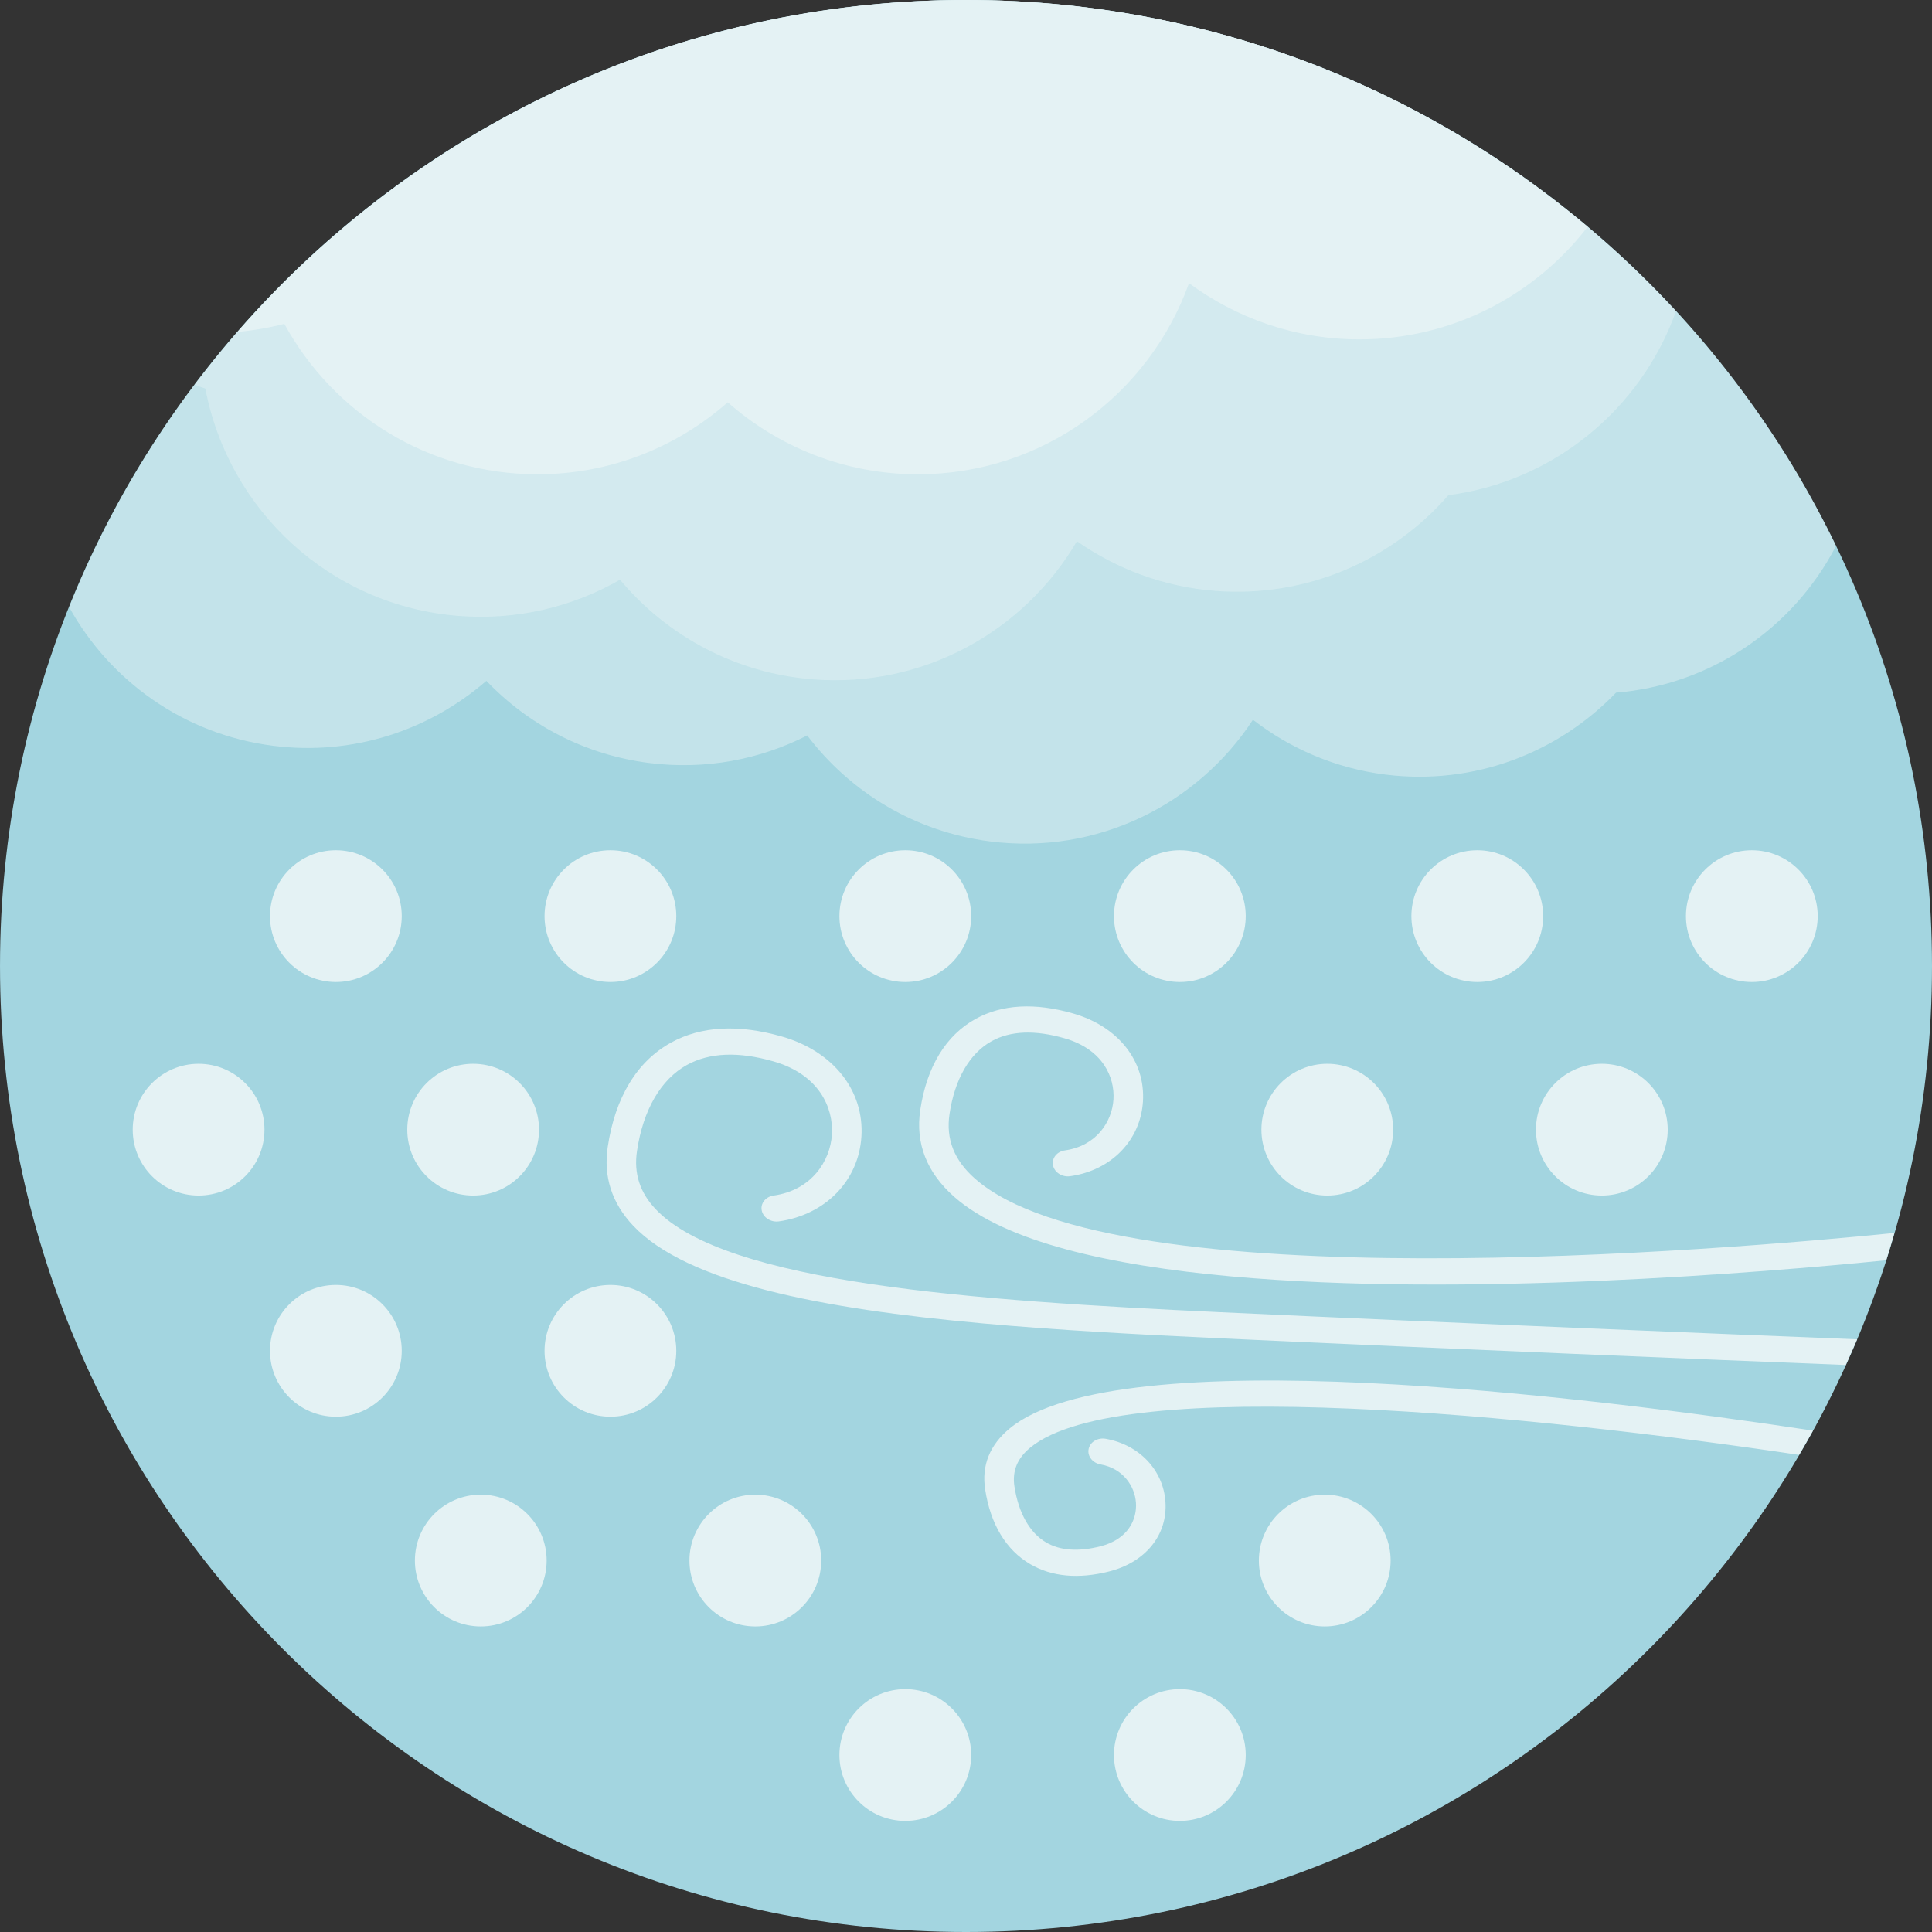 <?xml version="1.0" encoding="iso-8859-1"?>
<!-- Uploaded to: SVG Repo, www.svgrepo.com, Generator: SVG Repo Mixer Tools -->
<svg height="800px" width="800px" version="1.1" id="Layer_1" xmlns="http://www.w3.org/2000/svg" xmlns:xlink="http://www.w3.org/1999/xlink" 
	 viewBox="0 0 496.162 496.162" xml:space="preserve">
<rect x="0" y="0" width="496.162" height="496.162" fill="#333333" stroke="none"/>
<path style="fill:#A3D5E0;" d="M248.077,0C111.072,0,0.002,111.062,0.002,248.083c0,137.005,111.07,248.079,248.075,248.079
	c137.013,0,248.083-111.074,248.083-248.079C496.16,111.062,385.09,0,248.077,0z"/>
<g>
	<path style="fill:#E4F2F4;" d="M250.365,302.673c-5.34-4.712-7.471-10.137-6.515-16.582c1.332-8.951,5.18-15.604,10.833-18.717
		c4.831-2.666,11.116-2.907,18.705-0.727c9.82,2.815,12.926,9.972,12.559,15.729c-0.363,5.673-4.357,11.912-12.47,13.063
		c-2.062,0.294-3.424,2.012-3.049,3.844c0.375,1.829,2.341,3.076,4.414,2.781c10.535-1.496,18.044-9.192,18.679-19.165
		c0.666-10.428-6.373-19.314-17.937-22.63c-9.812-2.819-18.227-2.349-25.017,1.389c-7.666,4.223-12.585,12.317-14.237,23.411
		c-1.274,8.561,1.667,16.062,8.737,22.301c13.029,11.499,39.736,17.588,71.115,20.427c59.708,5.394,136.332-0.964,168.215-4.146
		c0.742-2.318,1.415-4.663,2.088-7.008C442.648,321.046,286.131,334.243,250.365,302.673z"/>
	<path style="fill:#E4F2F4;" d="M259.32,366.83c-5.134,4.235-7.261,9.498-6.323,15.646c1.358,8.928,5.355,15.569,11.567,19.21
		c2.785,1.633,5.895,2.605,9.307,2.911c3.358,0.306,7.004-0.034,10.921-1.017c9.391-2.36,15.087-9.384,14.509-17.895
		c-0.559-8.144-6.713-14.651-15.328-16.181c-2.077-0.367-4.032,0.807-4.399,2.621c-0.371,1.817,0.999,3.588,3.064,3.955
		c5.891,1.048,8.81,5.708,9.089,9.854c0.291,4.223-1.97,9.383-9.162,11.189c-5.661,1.419-10.347,1.083-13.908-1.006
		c-4.212-2.467-7.104-7.574-8.14-14.391c-0.601-3.944,0.723-7.203,4.047-9.945c23.265-19.203,130.15-8.16,197.456,1.851
		c1.213-2.065,2.429-4.131,3.584-6.231C406.488,358.456,287.141,343.875,259.32,366.83z"/>
	<path style="fill:#E4F2F4;" d="M313.405,336.989c-63.526-2.953-127.052-7.429-145.038-26.471c-4.07-4.303-5.635-9.196-4.778-14.945
		c1.572-10.55,6.132-18.396,12.841-22.094c5.765-3.175,13.235-3.481,22.217-0.899c11.728,3.37,15.435,11.923,14.999,18.809
		c-0.436,6.79-5.229,14.268-14.968,15.645c-2.062,0.295-3.427,2.016-3.052,3.845c0.378,1.828,2.349,3.075,4.414,2.785
		c11.946-1.695,20.458-10.436,21.181-21.747c0.753-11.847-7.241-21.942-20.377-25.713c-11.204-3.221-20.809-2.697-28.524,1.557
		c-8.741,4.819-14.36,14.081-16.25,26.792c-1.132,7.62,1.06,14.421,6.519,20.201c13.786,14.597,47.796,21.314,89.82,25.113
		c18.993,1.717,39.622,2.834,60.768,3.817c61.215,2.842,126.165,5.485,160.821,6.859c0.995-2.192,2.008-4.369,2.941-6.591
		C443.081,342.609,376.28,339.904,313.405,336.989z"/>
</g>
<g style="opacity:0.5;">
	<path style="fill:#E4F2F4;" d="M404.775,55.78c-5.987-4.885-12.195-9.502-18.625-13.82c-26.371-17.696-56.319-30.472-88.535-37.002
		c-0.987-0.199-1.997-0.344-2.988-0.532C279.544,1.561,263.995,0,248.078,0c-19.884,0-39.193,2.406-57.723,6.824
		c-6.694,1.595-13.277,3.454-19.746,5.581c-28.032,9.211-53.844,23.277-76.471,41.209c-10.917,8.657-21.115,18.17-30.426,28.51
		c-19.382,21.521-35.008,46.469-45.953,73.8c10.458,18.847,29.382,32.675,52.406,35.602c20.603,2.617,40.203-4.055,54.743-16.678
		c10.718,11.215,25.193,18.981,41.783,21.092c14.498,1.84,28.513-0.899,40.616-7.073c10.982,14.494,27.538,24.749,47.001,27.224
		c27.507,3.493,53.244-9.509,67.462-31.252c9.548,7.375,21.081,12.44,33.915,14.069c22.863,2.903,44.491-5.608,59.33-21.031
		c24.237-1.955,45.528-16.475,56.502-37.698C455.639,107.359,432.737,78.59,404.775,55.78z"/>
</g>
<g>
	<path style="fill:#E4F2F4;" d="M51,273.192c-9.341,0-16.916,7.578-16.916,16.919c0,9.345,7.574,16.919,16.916,16.919
		c9.345,0,16.919-7.574,16.919-16.919C67.919,280.769,60.345,273.192,51,273.192z"/>
	<path style="fill:#E4F2F4;" d="M121.507,273.192c-9.341,0-16.915,7.578-16.915,16.919c0,9.345,7.574,16.919,16.915,16.919
		c9.345,0,16.919-7.574,16.919-16.919C138.426,280.769,130.852,273.192,121.507,273.192z"/>
	<path style="fill:#E4F2F4;" d="M340.862,273.192c-9.341,0-16.915,7.578-16.915,16.919c0,9.345,7.574,16.919,16.915,16.919
		c9.345,0,16.919-7.574,16.919-16.919C357.782,280.769,350.207,273.192,340.862,273.192z"/>
	<path style="fill:#E4F2F4;" d="M411.37,273.192c-9.341,0-16.916,7.578-16.916,16.919c0,9.345,7.574,16.919,16.916,16.919
		c9.345,0,16.919-7.574,16.919-16.919C428.289,280.769,420.715,273.192,411.37,273.192z"/>
	<path style="fill:#E4F2F4;" d="M86.254,218.353c-9.341,0-16.916,7.578-16.916,16.919c0,9.345,7.574,16.919,16.916,16.919
		c9.345,0,16.919-7.574,16.919-16.919C103.173,225.931,95.599,218.353,86.254,218.353z"/>
	<path style="fill:#E4F2F4;" d="M156.761,218.353c-9.341,0-16.915,7.578-16.915,16.919c0,9.345,7.574,16.919,16.915,16.919
		c9.345,0,16.919-7.574,16.919-16.919C173.68,225.931,166.106,218.353,156.761,218.353z"/>
	<path style="fill:#E4F2F4;" d="M232.493,218.353c-9.345,0-16.919,7.578-16.919,16.919c0,9.345,7.574,16.919,16.919,16.919
		c9.341,0,16.919-7.574,16.919-16.919C249.412,225.931,241.834,218.353,232.493,218.353z"/>
	<path style="fill:#E4F2F4;" d="M303,218.353c-9.345,0-16.919,7.578-16.919,16.919c0,9.345,7.574,16.919,16.919,16.919
		c9.341,0,16.919-7.574,16.919-16.919C319.919,225.931,312.341,218.353,303,218.353z"/>
	<path style="fill:#E4F2F4;" d="M379.383,218.353c-9.345,0-16.919,7.578-16.919,16.919c0,9.345,7.574,16.919,16.919,16.919
		c9.341,0,16.919-7.574,16.919-16.919C396.302,225.931,388.724,218.353,379.383,218.353z"/>
	<path style="fill:#E4F2F4;" d="M449.89,218.353c-9.345,0-16.919,7.578-16.919,16.919c0,9.345,7.574,16.919,16.919,16.919
		c9.341,0,16.919-7.574,16.919-16.919C466.809,225.931,459.231,218.353,449.89,218.353z"/>
	<path style="fill:#E4F2F4;" d="M232.493,433.791c-9.345,0-16.919,7.578-16.919,16.919c0,9.345,7.574,16.919,16.919,16.919
		c9.341,0,16.919-7.574,16.919-16.919C249.412,441.369,241.834,433.791,232.493,433.791z"/>
	<path style="fill:#E4F2F4;" d="M303,433.791c-9.345,0-16.919,7.578-16.919,16.919c0,9.345,7.574,16.919,16.919,16.919
		c9.341,0,16.919-7.574,16.919-16.919C319.919,441.369,312.341,433.791,303,433.791z"/>
	<path style="fill:#E4F2F4;" d="M123.466,383.849c-9.341,0-16.915,7.578-16.915,16.919c0,9.345,7.574,16.919,16.915,16.919
		c9.345,0,16.919-7.574,16.919-16.919C140.385,391.427,132.811,383.849,123.466,383.849z"/>
	<path style="fill:#E4F2F4;" d="M193.973,383.849c-9.341,0-16.915,7.578-16.915,16.919c0,9.345,7.574,16.919,16.915,16.919
		c9.345,0,16.919-7.574,16.919-16.919C210.892,391.427,203.318,383.849,193.973,383.849z"/>
	<path style="fill:#E4F2F4;" d="M340.212,383.849c-9.345,0-16.919,7.578-16.919,16.919c0,9.345,7.574,16.919,16.919,16.919
		c9.341,0,16.919-7.574,16.919-16.919C357.131,391.427,349.554,383.849,340.212,383.849z"/>
	<path style="fill:#E4F2F4;" d="M86.254,329.989c-9.341,0-16.916,7.578-16.916,16.919c0,9.345,7.574,16.919,16.916,16.919
		c9.345,0,16.919-7.574,16.919-16.919C103.173,337.567,95.599,329.989,86.254,329.989z"/>
	<path style="fill:#E4F2F4;" d="M156.761,329.989c-9.341,0-16.915,7.578-16.915,16.919c0,9.345,7.574,16.919,16.915,16.919
		c9.345,0,16.919-7.574,16.919-16.919C173.68,337.567,166.106,329.989,156.761,329.989z"/>
</g>
<g style="opacity:0.5;">
	<path style="fill:#E4F2F4;" d="M372.953,33.75c-5.662-3.305-11.43-6.45-17.363-9.307c-14.02-6.751-28.781-12.195-44.113-16.234
		c-0.788-0.21-1.576-0.421-2.368-0.62c-15.423-3.906-31.417-6.373-47.838-7.233C256.899,0.127,252.503,0,248.078,0
		c-11.801,0-23.395,0.88-34.756,2.475c-21.834,3.064-42.77,8.924-62.397,17.286c-0.952,0.406-1.878,0.861-2.827,1.282
		c-8.684,3.825-17.095,8.136-25.224,12.898C95.485,49.988,71.466,71.13,52.091,96.082c-0.708,0.907-1.442,1.794-2.134,2.712
		c0.907,0.367,1.855,0.654,2.785,0.987c5.906,31.172,31.987,55.818,65.133,58.396c14.979,1.163,29.236-2.353,41.354-9.303
		c12.004,14.333,29.52,24.034,49.629,25.599c28.421,2.203,54.2-12.44,67.707-35.483c10.175,7.1,22.274,11.717,35.537,12.75
		c23.621,1.836,45.406-7.995,59.865-24.577c26.857-3.489,49.43-21.942,58.446-47.253C413.714,61.816,394.347,46.244,372.953,33.75z"
		/>
</g>
<path style="fill:#E4F2F4;" d="M248.077,0C173.404,0,106.489,33.039,61.011,85.242c4.104-0.379,8.117-1.075,12.012-2.077
	c12.554,23.02,36.967,38.639,65.037,38.639c18.732,0,35.789-7.012,48.83-18.483c13.04,11.472,30.097,18.483,48.833,18.483
	c32.117,0,59.379-20.488,69.627-49.082c12.271,9.031,27.377,14.433,43.784,14.433c23.881,0,45.058-11.354,58.595-28.904
	C364.579,21.923,308.898,0,248.077,0z"/>
</svg>